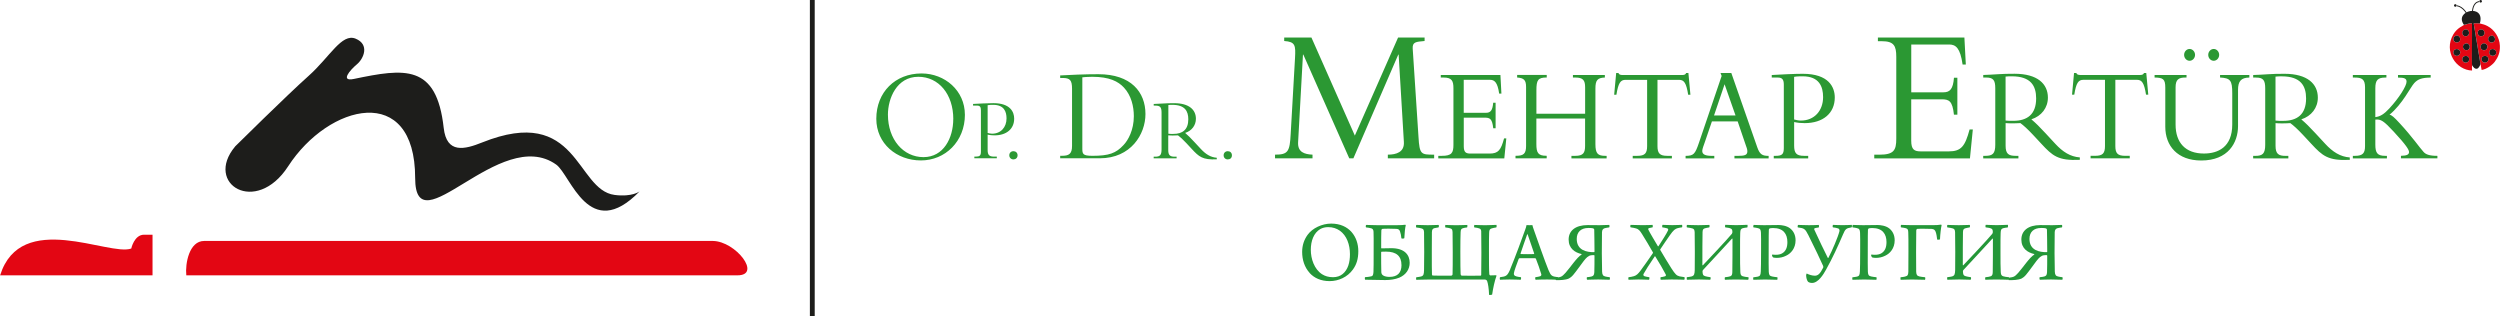 <svg xmlns="http://www.w3.org/2000/svg" id="katman_2" data-name="katman 2" width="259.56mm" height="32.83mm" viewBox="0 0 735.76 93.07"><defs><style>      .cls-1 {        stroke-width: .28px;      }      .cls-1, .cls-2 {        fill: none;        stroke: #1d1d1b;        stroke-miterlimit: 22.93;      }      .cls-1, .cls-3, .cls-4, .cls-5 {        fill-rule: evenodd;      }      .cls-2 {        stroke-width: 1.42px;      }      .cls-3 {        fill: #e30613;      }      .cls-4 {        fill: #1d1d1b;      }      .cls-5 {        fill: #2b9833;      }      .cls-6 {        fill: #249738;      }    </style></defs><g id="Layer_1" data-name="Layer 1"><path class="cls-4" d="m69.14,43.13s15.27-15.1,21.62-20.76,9.78-12.7,13.9-10.98c4.12,1.72,2.4,5.83.34,7.55-2.06,1.72-4.98,5.15-.86,4.29,14.85-3.09,24.32-4.51,26.42,14.41.86,7.72,6.18,6.35,11.32,4.29,28.34-11.34,27.52,13.92,38.95,15.44,5.15.69,7.38-1.03,7.38-1.03-14.88,15.27-20.25-4.83-24.53-7.89-16.5-11.78-41.52,24.76-41.52,3.95,0-28.18-25.43-21.91-37.4-3.43-9.45,14.57-24.78,5.17-15.61-5.83Z"></path><path class="cls-3" d="m60.05,70.92h149.75c6.73.1,14.49,10.12,7.21,10.12H54.8c-.36-3.51.87-10.12,5.25-10.12Z"></path><line class="cls-2" x1="239.05" x2="239.05" y2="93.07"></line><path class="cls-5" d="m283.96,33.74c0-7.06-5.89-12.12-12.76-12.12-7.75,0-13.31,5.53-13.31,13.33,0,7.33,6,12.27,13.13,12.27s12.95-5.57,12.95-13.49h0Zm-3.42,1.29c0,5.57-2.84,11.22-8.76,11.22s-10.47-5.18-10.47-12.51c0-4.71,2.55-11.14,8.95-11.14,6,0,10.29,5.14,10.29,12.43h0Zm34.96,7.96c0,2.27-.91,2.86-2.87,2.86h-.62v.74h11.64c9.2,0,13.46-7.1,13.46-13.02,0-6.47-4.25-11.73-13.86-11.73-1.89,0-4.11.04-6.11.12-2,.08-3.78.16-5.13.24v.75h.73c2.15,0,2.76.63,2.76,3.18v16.86h0Zm3.02-20.23c.44-.04,1.42-.16,2.91-.16,5.09,0,7.67,1.37,9.35,3.18,2.15,2.31,2.91,5.53,2.91,8.43,0,4.04-1.67,7.06-3.02,8.47-2.25,2.43-4.29,3.18-9.16,3.18-2.87,0-2.98-.55-2.98-2.16v-20.94h0Zm-27.86,16.87c.72.15,1.31.21,2.03.21,3.53,0,5.78-1.9,5.78-4.92,0-1.98-1.15-4.56-6.13-4.56-.64,0-1.79.03-2.96.08-1.17.05-2.34.13-3.01.15v.49h1.19c.84,0,1.12.41,1.12,1.36v12.17c0,1.21-.36,1.49-1.6,1.49h-.33v.49h6.61v-.49h-.79c-1.5,0-1.91-.54-1.91-1.98v-4.5h0Zm0-8.67c.57-.1,1.1-.1,1.65-.1,3.17,0,3.91,1.98,3.91,3.99,0,2.6-1.67,4.5-4.27,4.5-.45,0-.98-.13-1.29-.21v-8.18h0Zm7.59,13.54c.67,0,1.22.46,1.22,1.21s-.55,1.21-1.22,1.21-1.22-.49-1.22-1.21.52-1.21,1.22-1.21h0Zm45.6-4.66c.38.03.69.05,1.22.05.64,0,1.03-.03,1.62-.05.57.41,1.41,1.16,2.46,2.29l1.58,1.7c2.12,2.29,3.2,3.27,7.37,3.06v-.46c-1.84-.13-3.29-1.08-4.7-2.6l-1.89-2.03c-1.12-1.21-1.84-1.93-2.72-2.68,1.96-.62,3.17-2.24,3.17-4.17,0-2.62-1.98-4.58-6.4-4.58-1.55,0-2.03.03-3.01.08-.98.05-2.43.15-3.01.15v.49h.52c1.38,0,1.79.46,1.79,2.06v10.83c0,1.72-.5,2.14-1.91,2.14h-.41v.49h6.75v-.49h-.55c-1.34,0-1.91-.39-1.91-1.93v-4.35h0Zm0-8.93c.43-.05.74-.05,1.19-.05,3.68,0,4.68,1.85,4.68,4.25,0,3.09-1.74,4.3-4.39,4.3-.55,0-.91.03-1.48-.05v-8.44h0Zm17.49,13.59c-.69,0-1.22.49-1.22,1.21s.52,1.21,1.22,1.21,1.22-.44,1.22-1.21-.55-1.21-1.22-1.21h0Zm36.97,2.11l13.21-30.54h.11l1.54,25.68c.21,3.03-2.23,3.77-4.72,3.77v1.09h13.63v-1.09c-3.87,0-4.3,0-4.61-5.27l-1.7-25.95c-.11-1.94.9-2,3.5-2.23v-1.03h-7.8l-12.73,28.87-12.78-28.87h-8.01v1.03c3.29.23,3.39,1.26,3.18,5.04l-1.27,22.28c-.27,5.21-.74,6.13-4.61,6.13v1.09h11.03v-1.09c-2.39-.11-4.4-.74-4.24-3.66l1.43-25.79h.11l13.52,30.54h1.22Zm177.78-23.73h-1.01c-.26,3.32-1.17,4.29-3.08,4.29h-9.49v-14.07h11.19c1.91,0,3.24,1.03,3.92,5.89h.95l-.42-7.95h-25.46v1.09h1.17c3.55,0,4.24,1.37,4.24,4.58v24.13c0,3.43-.74,4.69-4.99,4.69h-1.49v1.09h28.16l.85-8.52h-.95c-1.33,4.92-2.44,6.46-6.15,6.46h-8.17c-1.96,0-2.86-.51-2.86-3.15v-12.18h8.96c2.17,0,3.18.46,3.61,4.52h1.01v-10.87h0Zm-135.93,7.36h-.7c-.18,2.29-.8,2.96-2.12,2.96h-6.55v-9.71h7.72c1.32,0,2.23.71,2.71,4.06h.66l-.29-5.48h-17.56v.75h.8c2.45,0,2.93.95,2.93,3.16v16.65c0,2.37-.51,3.24-3.44,3.24h-1.02v.75h19.43l.59-5.88h-.66c-.91,3.39-1.68,4.46-4.24,4.46h-5.64c-1.35,0-1.98-.36-1.98-2.17v-8.4h6.18c1.5,0,2.2.32,2.49,3.12h.7v-7.5h0Zm26.35,4.66v8.01c0,2.05-.51,2.96-2.89,2.96h-1.13v.75h10.36v-.75h-.37c-2.2,0-2.93-.63-2.93-3.43v-16.38c0-2.45.59-3.16,2.78-3.24v-.75h-9.4v.75h.7c2.27,0,2.89.79,2.89,2.88v7.77h-14.34v-6.87c0-3.04.44-3.79,3.04-3.79v-.75h-8.71v.75c2.01.16,2.63.75,2.63,2.8v17.36c0,2.25-.73,2.88-2.89,2.88h-.22v.75h9.18v-.75h-.11c-2.45,0-2.93-.91-2.93-3.47v-7.5h14.34Zm21.3-11.4h6.37c1.46,0,2.12.91,2.67,4.38h.66l-.59-6.39h-.7c-.07.47-.62.59-1.13.59h-17.6c-.26,0-.51-.04-.73-.12-.22-.08-.37-.24-.4-.47h-.7l-.59,6.39h.66c.55-3.47,1.21-4.38,2.67-4.38h6.37v19.49c0,2.13-.66,2.88-2.89,2.88h-1.35v.75h11.53v-.75h-1.35c-2.23,0-2.89-.75-2.89-2.88v-19.49h0Zm23.6,12.23h-7.57l-2.12,6.2c-.26.75-.73,1.93-.73,2.49,0,1.07.95,1.46,2.96,1.46h.59v.75h-8.45v-.75c2.38-.04,2.78-.47,3.95-3.91l6.66-19.61-.33-.87h3.18l7.65,21.9c.73,2.09,1.5,2.49,3.33,2.49v.75h-10.06v-.75h.95c2.09,0,2.85-.24,2.85-1.34,0-.63-.26-1.22-.4-1.62l-2.45-7.18h0Zm-.62-1.74l-3.22-9.19-3.11,9.19h6.33Zm17.24,1.93c1.1.24,2.01.32,3.11.32,5.42,0,8.86-2.92,8.86-7.54,0-3.04-1.76-6.98-9.4-6.98-.99,0-2.74.04-4.54.12-1.79.08-3.59.2-4.61.24v.75h1.83c1.28,0,1.72.63,1.72,2.09v18.66c0,1.85-.55,2.29-2.45,2.29h-.51v.75h10.14v-.75h-1.21c-2.31,0-2.93-.83-2.93-3.04v-6.91h0Zm0-13.3c.88-.16,1.68-.16,2.53-.16,4.87,0,6,3.04,6,6.12,0,3.99-2.56,6.91-6.55,6.91-.7,0-1.5-.2-1.98-.32v-12.55h0Zm62.24,13.61c.59.04,1.06.08,1.87.08.99,0,1.57-.04,2.49-.08.88.63,2.16,1.78,3.77,3.51l2.42,2.6c3.26,3.51,4.9,5.01,11.31,4.7v-.71c-2.82-.2-5.05-1.66-7.21-3.99l-2.89-3.12c-1.72-1.85-2.82-2.96-4.17-4.1,3-.95,4.87-3.43,4.87-6.39,0-4.02-3.04-7.02-9.81-7.02-2.38,0-3.11.04-4.61.12-1.5.08-3.73.24-4.61.24v.75h.8c2.12,0,2.74.71,2.74,3.16v16.61c0,2.64-.77,3.28-2.93,3.28h-.62v.75h10.36v-.75h-.84c-2.05,0-2.93-.59-2.93-2.96v-6.67h0Zm0-13.69c.66-.08,1.13-.08,1.83-.08,5.64,0,7.17,2.84,7.17,6.51,0,4.74-2.67,6.59-6.73,6.59-.84,0-1.39.04-2.27-.08v-12.94h0Zm32.31.95v19.49c0,2.13.66,2.88,2.89,2.88h1.35v.75h-11.53v-.75h1.35c2.23,0,2.89-.75,2.89-2.88v-19.49h-6.37c-1.46,0-2.12.91-2.67,4.38h-.66l.59-6.39h.7c.04.24.18.39.4.47.22.08.48.12.73.12h17.6c.51,0,1.06-.12,1.13-.59h.7l.59,6.39h-.66c-.55-3.47-1.21-4.38-2.67-4.38h-6.37Zm28.95-9.08c-.88,0-1.61.79-1.61,1.74s.73,1.74,1.61,1.74,1.61-.79,1.61-1.74-.73-1.74-1.61-1.74h0Zm-7.1,0c-.88,0-1.61.79-1.61,1.74s.73,1.74,1.61,1.74,1.61-.79,1.61-1.74-.73-1.74-1.61-1.74h0Zm8.97,7.66v.75c3.04.16,3.59.83,3.59,4.62v9.19c0,6.71-4.21,8.56-8.34,8.56-5.45,0-8.34-3.2-8.34-8.52v-10.97c0-2.29.88-2.88,2.89-2.88h.33v-.75h-9.4v.75c2.49.04,3.15.43,3.15,2.96v11.52c0,5.64,3.59,9.94,10.58,9.94,7.94,0,10.83-5.25,10.83-10.14v-10.65c0-2.53.88-3.59,3.33-3.63v-.75h-8.6Zm16.32,14.17c.59.04,1.06.08,1.87.08.99,0,1.57-.04,2.49-.08.88.63,2.16,1.78,3.77,3.51l2.42,2.6c3.26,3.51,4.9,5.01,11.31,4.7v-.71c-2.82-.2-5.05-1.66-7.21-3.99l-2.89-3.12c-1.72-1.85-2.82-2.96-4.17-4.1,3-.95,4.87-3.43,4.87-6.39,0-4.02-3.04-7.02-9.81-7.02-2.38,0-3.11.04-4.61.12-1.5.08-3.73.24-4.61.24v.75h.8c2.12,0,2.74.71,2.74,3.16v16.61c0,2.64-.77,3.28-2.93,3.28h-.62v.75h10.36v-.75h-.84c-2.05,0-2.93-.59-2.93-2.96v-6.67h0Zm0-13.69c.66-.08,1.13-.08,1.83-.08,5.64,0,7.17,2.84,7.17,6.51,0,4.74-2.67,6.59-6.73,6.59-.84,0-1.39.04-2.27-.08v-12.94h0Zm47.65,24.07v-.75c-2.49,0-3.44-.47-4.06-1.14-1.21-1.3-3.26-4.38-7.1-8.52-1.61-1.74-2.27-2.33-2.93-2.45,3.84-3.16,6.15-8.09,7.28-9.31,1.1-1.18,2.23-1.58,4.83-1.62v-.75h-9.62v.75c1.98,0,2.52.32,2.52,1.22,0,1.26-2.23,4.81-5.09,7.89-1.54,1.66-2.67,2.37-4.1,2.53v-8.52c0-2.37.73-3.12,2.93-3.12h.33v-.75h-9.88v.75h.66c1.94,0,2.93.47,2.93,2.84v17.32c0,2.01-.59,2.88-2.93,2.88h-.66v.75h10.03v-.75h-.48c-2.27,0-2.93-.79-2.93-3.28v-7.38c1.61-.2,2.49.39,5.42,3.55,3.7,3.99,4.5,5.33,4.5,6,0,.75-.69,1.07-2.38,1.1v.75h10.72Z"></path><path class="cls-3" d="m44.88,81.04H0c6.08-19.44,32.12-5.52,38.6-7.89,0,0,.86-4.07,3.77-4.07s2.49,0,2.49,0v11.97Z"></path><g><path class="cls-3" d="m730.38,17.6c-.2-1.44,1.85-1.52,1.99-.33.16,1.4-1.81,1.58-1.99.33h0Zm4.23-1.79c.47-1.26-1.41-1.91-1.88-.78-.56,1.37,1.44,1.95,1.88.78h0Zm-3.85-2.98c.59-.23,1.13.2,1.27.58.21.58-.12,1.2-.62,1.34-1.36.36-1.84-1.45-.65-1.92h0Zm2.3-2.27c-.34.14-.38.09-.57.41-.49.81.23,1.8,1.19,1.49,1.27-.42.53-2.37-.62-1.89h0Zm-3.1-1.85c1.32-.34,1.76,1.56.6,1.92-.62.19-1.15-.13-1.28-.65-.18-.69.17-1.14.68-1.27h0Zm.1,10.16l.33,1.72c1.52-.2,3.24-1.57,3.85-2.4.93-1.27,1.61-2.63,1.52-4.73-.11-2.53-1.64-4.71-3.61-5.77-.88-.47-1.28-.52-2.28-.79-.49-.04-1.34-.11-1.82,0l2.01,11.97Z"></path><path class="cls-3" d="m724.72,17.67c-.27-1.38,1.74-1.64,1.96-.48.27,1.46-1.72,1.67-1.96.48h0Zm-.73-1.8c.59-1.3-1.32-1.98-1.81-.88-.58,1.33,1.29,2.01,1.81.88h0Zm2.84-1.73c-.4,1.15-2.23.69-1.88-.67.11-.41.64-.83,1.28-.63.47.14.82.67.6,1.31h0Zm-4.08-3.58c-.28.15-.39.13-.55.44-.47.94.46,1.77,1.29,1.42,1.29-.55.27-2.42-.74-1.86h0Zm2.67-1.83c1.34-.43,1.76,1.57.59,1.91-1.28.37-1.88-1.49-.59-1.91h0Zm-.22-1.42c-.11.26-1.96.78-3.16,2.84-2.91,5,.85,10.5,5.53,10.61,0-.4-.09-1.22.04-1.54-.16-.56-.04-5.17-.04-6.18,0-2.05.02-4.11,0-6.16-.98-.12-1.66.42-2.36.43Z"></path><path class="cls-4" d="m725.19,7.3c.7-.01,1.38-.55,2.36-.43.03,2.05,0,4.11,0,6.16,0,1.01-.12,5.62.04,6.18.25.4.71,1.14,1.4,1.02.52-.1.86-.81,1.06-1.36l-2.01-11.97c.48-.11,1.32-.04,1.82,0,1.73-5.97-7.78-3.86-4.68.41Z"></path><path class="cls-4" d="m734.61,15.8c.47-1.26-1.41-1.91-1.88-.78-.56,1.37,1.44,1.95,1.88.78Z"></path><path class="cls-4" d="m730.75,12.82c-1.19.47-.71,2.28.65,1.92.5-.13.83-.75.62-1.34-.14-.38-.68-.81-1.27-.58Z"></path><path class="cls-4" d="m722.75,10.55c-.28.15-.39.13-.55.44-.47.94.46,1.77,1.29,1.42,1.29-.55.27-2.42-.74-1.86Z"></path><path class="cls-4" d="m729.96,8.7c-.5.13-.85.58-.68,1.27.13.52.66.84,1.28.65,1.16-.36.72-2.26-.6-1.92Z"></path><path class="cls-4" d="m730.38,17.6c.17,1.24,2.15,1.07,1.99-.33-.14-1.19-2.19-1.11-1.99.33Z"></path><path class="cls-4" d="m733.05,10.55c-.34.14-.38.09-.57.41-.49.81.23,1.8,1.19,1.49,1.27-.42.53-2.37-.62-1.89Z"></path><path class="cls-4" d="m723.99,15.87c.59-1.3-1.32-1.98-1.81-.88-.58,1.33,1.29,2.01,1.81.88Z"></path><path class="cls-4" d="m724.72,17.67c.24,1.19,2.22.98,1.96-.48-.21-1.16-2.23-.9-1.96.48Z"></path><path class="cls-4" d="m725.41,8.72c-1.29.41-.69,2.28.59,1.91,1.17-.34.75-2.33-.59-1.91Z"></path><path class="cls-4" d="m726.83,14.14c.22-.63-.13-1.16-.6-1.31-.63-.19-1.17.23-1.28.63-.35,1.36,1.47,1.82,1.88.67Z"></path><path class="cls-1" d="m726.1,4.04c-.31,1.07-.03.09-.03.09,0,0-1.07-2.15-3.01-2.45"></path><path class="cls-1" d="m727.67,3.33c.31,1.07.03.09.03.09,0,0,0-2.65,1.94-2.95"></path><path class="cls-4" d="m722.64,1.23c.21,0,.38.17.38.38s-.17.38-.38.38-.38-.17-.38-.38.17-.38.38-.38Z"></path><path class="cls-4" d="m730.1,0c.21,0,.38.17.38.38s-.17.38-.38.38-.38-.17-.38-.38.17-.38.38-.38Z"></path></g><g><path class="cls-6" d="m385.47,80.37c-1.56-1.72-2.24-3.9-2.24-6.24,0-1.92.57-3.59,1.61-5.02,1.43-1.98,4.26-3.3,6.94-3.3,5.3,0,7.98,3.88,7.98,8.11,0,2.29-.52,3.93-1.59,5.41-1.61,2.24-4.24,3.41-6.84,3.41s-4.52-.91-5.88-2.37Zm9.65.31c1.61-1.3,2.18-3.46,2.18-5.85,0-2.81-.94-5.51-2.99-6.94-.94-.65-2.05-1.04-3.41-1.04-.91,0-1.69.21-2.34.57-1.9,1.12-2.78,3.46-2.78,6.11s1.01,5.69,3.3,7.18c.91.57,1.92.88,3.25.88,1.09,0,2.11-.34,2.78-.91Z"></path><path class="cls-6" d="m403.49,81.36c.57-.13.65-.39.73-1.33.05-.81.05-3.17.05-5.95,0-3.25.03-4.89-.03-5.85-.03-.7-.31-.94-.73-1.04-.39-.1-.94-.21-1.48-.26-.13-.13-.08-.62.03-.73.7,0,1.92.08,3.28.08h5.75c1.14,0,2.03-.05,2.47-.13.08-.03.18.1.16.18-.18.62-.36,2.34-.42,3.77-.08.13-.7.18-.86.05-.08-.83-.21-1.48-.39-1.98-.18-.57-.47-.78-1.12-.81-.94-.05-3.33-.08-4.08,0-.18,0-.31.31-.31.44-.05.99-.05,2.91-.05,5.2,0,.05.05.1.1.1.7-.03,1.79-.05,2.91-.05,3.93,0,5.38,2.03,5.38,4.29,0,1.9-1.07,3.54-3.07,4.39-1.22.49-2.6.7-4.16.7-1.17,0-4.19-.1-5.88-.1-.1-.08-.13-.65-.03-.75.6-.05,1.3-.1,1.74-.23Zm8.97-3.35c0-2.55-1.4-3.95-4.55-3.95-.44,0-1.07,0-1.3.03-.08,0-.13.1-.13.18,0,1.64,0,4.76.05,5.85.03.42.21.75.55.96.42.29,1.2.42,1.85.42,2.39,0,3.54-1.25,3.54-3.48Z"></path><path class="cls-6" d="m416.83,66.2c.94,0,2.03.08,3.35.08,1.4,0,2.44-.08,3.22-.08.1.08.1.65-.03.73-.44.08-.91.16-1.25.23-.49.16-.68.42-.7,1.2-.03.47-.03,3.82-.03,5.72,0,3.67,0,5.8.05,6.71.03.16.08.29.18.31.18.05,2.39.03,5.46.03.23,0,.39-.16.42-.39.05-.91.05-4.34.05-6.6,0-2.52-.03-5.3-.05-5.77-.05-.68-.1-.99-.62-1.14-.39-.16-.81-.18-1.51-.29-.08-.16-.08-.62.03-.73.78,0,1.64.08,3.17.08,1.43,0,2.42-.08,3.25-.08.08.1.05.62-.05.73-.44.05-.94.13-1.22.23-.52.16-.65.42-.68,1.2-.05.47-.08,3.77-.08,5.67,0,3.64.03,5.69.08,6.68,0,.13.13.36.34.42,1.77,0,3.77.03,5.54,0,.05,0,.16-.08.18-.18.03-.62.05-2.81.05-6.5,0-2.11-.03-5.9-.05-6.4-.03-.39-.16-.68-.52-.81-.36-.16-.86-.23-1.51-.31-.1-.13-.08-.62.03-.73.6,0,1.82.08,3.17.08,1.17,0,2.57-.1,3.3-.1.08.1.1.65-.03.75-.57.1-1.07.18-1.38.29-.57.18-.7.47-.73,1.33-.05.91-.05,2.5-.05,5.59,0,2.26,0,5.46.1,6.6.03.1.16.31.31.31.47,0,1.38-.03,1.72-.05.05.03.08.16.08.18-.52,1.4-1.01,3.67-1.27,5.49-.08.13-.81.18-.91.1-.05-1.74-.31-3.38-.57-4.06-.03-.1-.26-.44-.65-.44h-16.72c-1.64,0-2.86.08-3.48.08-.08-.1-.08-.68,0-.75.62-.1,1.04-.13,1.4-.23.75-.23.83-.62.88-1.82.03-.88.05-3.09.05-5.36,0-2.52-.03-5.38-.05-5.85-.05-.68-.16-.94-.65-1.09-.39-.16-.99-.23-1.66-.31-.08-.16-.08-.62.03-.73Z"></path><path class="cls-6" d="m444.49,79.17c1.33-3.15,3.77-9.78,4.34-11.44.21-.55.39-1.12.44-1.48.1,0,.42.03.86.03.52,0,.78-.03.86-.03.1.39.23.86.42,1.35.52,1.48,3.41,9.72,4.32,11.88.75,1.74.94,1.87,2.81,2.11.1.08.03.65-.05.75-.68-.03-2-.08-3.17-.08-1.27,0-2.86.05-3.41.08-.08-.1-.13-.65-.03-.75.57-.08,1.04-.16,1.43-.29.34-.16.36-.42.29-.65-.31-1.12-1.09-3.3-1.56-4.47-.03-.08-.18-.18-.23-.18-.36-.03-1.27,0-2.44,0-1.66,0-1.85-.03-2.16,0-.1,0-.23.16-.26.23-.52,1.4-1.35,3.59-1.4,4.21-.03.44.03.73.83.94.31.08.75.16,1.25.21.08.1.03.65-.05.75-.55,0-1.87-.08-3.33-.08s-2.29.08-2.78.08c-.1-.1-.1-.65,0-.75,1.87-.23,2.18-.42,3.04-2.42Zm4.97-10.19c-.44,1.3-1.51,4.24-1.95,5.62,0,.1.03.16.1.18.26.03,1.09.03,2.08.03.62,0,1.48,0,1.74-.03.05,0,.13-.1.08-.21-.52-1.61-1.51-4.5-1.92-5.62-.03,0-.1-.03-.13.03Z"></path><path class="cls-6" d="m472.39,67.13c-.6.16-.88.49-.91,1.22-.03.81-.05,3.51-.05,6.19,0,1.43.05,4.81.08,5.41.05.99.31,1.27.94,1.43.29.08.83.16,1.3.21.1.1.08.68-.03.75-.55,0-2.16-.08-3.33-.08-1.4,0-2.73.08-3.28.08-.13-.08-.16-.65-.05-.75.68-.08.96-.1,1.35-.21.57-.18.75-.39.81-1.27.05-.91.05-3.46.05-4.86,0-.05-.08-.16-.13-.16-.39,0-.52,0-.86.05-.78.08-1.48.75-2.21,1.72-.94,1.22-2.08,2.89-3.04,4.03-.49.57-.88.86-1.27,1.07-.96.47-2.7.52-3.8.49-.13-.05-.18-.62-.1-.7,1.59-.21,1.77-.23,2.89-1.46,1.38-1.53,3.33-4.55,4.71-5.36.03-.03.03-.1-.03-.16-1.92-.44-3.77-1.64-3.77-4.26s2.03-4.26,5.59-4.26c1.09,0,2.11.03,3.54.03.78,0,2.21-.08,2.81-.08.1.05.13.62,0,.73-.47.08-.81.1-1.2.21Zm-4.91-.03c-2.16,0-3.43,1.17-3.43,3.22,0,3.38,2.96,3.93,5.1,3.9.05,0,.13-.08.13-.16-.03-1.77-.03-5.43-.08-6.45,0-.1-.08-.29-.23-.36-.29-.13-1.01-.16-1.48-.16Z"></path><path class="cls-6" d="m495.69,82.34c-.55,0-1.95-.1-3.74-.08-1.56.03-2.76.08-3.17.08-.1-.08-.13-.68-.03-.75.39-.05.86-.13,1.25-.26.31-.08.39-.31.21-.62-.42-.88-1.98-3.54-3.04-5.23-.03-.05-.13-.08-.16-.03-1.59,2.34-2.86,4.34-3.28,5.15-.13.23-.13.62.34.73.34.1.81.18,1.33.26.1.1.03.68-.08.75-.68,0-2.21-.1-3.15-.08-1.25.03-2.26.08-2.86.08-.1-.08-.1-.68,0-.75.52-.05,1.12-.16,1.59-.31.75-.23,1.2-.68,1.9-1.59,1.17-1.53,2.6-3.67,3.67-5.2.03-.05.03-.16,0-.21-.94-1.64-2.26-3.93-3.2-5.38-.6-.91-.88-1.43-1.85-1.69-.42-.13-.91-.21-1.51-.29-.16-.1-.1-.65,0-.73,1.01,0,1.98.08,3.46.08,1.4,0,2.63-.05,2.96-.08.13.08.13.62.03.73-.44.08-.83.16-1.04.21-.23.08-.26.29-.21.44.34.75,2,3.51,2.83,4.91.03.03.13.05.16,0,1.12-1.69,2.39-3.74,2.78-4.58.13-.31.18-.57-.23-.7-.52-.16-1.01-.21-1.43-.29-.05-.13-.03-.65.1-.73.65,0,1.66.08,2.86.08,1.4,0,2.42-.08,2.86-.08.08.08.1.65,0,.73-.39.05-.88.13-1.25.23-.75.21-1.25.52-2.39,2.18-.94,1.33-1.85,2.68-2.76,4.06-.05.05-.05.13,0,.21.94,1.56,2.29,3.9,3.25,5.36,1.2,1.85,1.56,2.16,2.42,2.39.47.1.81.16,1.43.23.13.08.08.68-.05.75Z"></path><path class="cls-6" d="m497.87,81.36c.75-.23.86-.65.91-1.85,0-.88.03-3.07.03-5.33,0-2.52-.03-5.38-.05-5.82-.05-.68-.16-.96-.65-1.12-.42-.13-.91-.21-1.64-.31-.08-.13-.08-.62.03-.73.73,0,1.59.08,3.33.08,1.46,0,2.5-.08,3.25-.08.1.1.08.65-.03.73-.44.08-.96.16-1.27.26-.52.16-.68.39-.7,1.17-.05.88-.05,7.1-.05,9.67.03.08.1.08.16.03.68-.7,7.44-7.88,8.53-9.26.05-.08.1-.26.13-.34.03-.16,0-.31,0-.42-.03-.42-.16-.68-.55-.81-.34-.16-.86-.21-1.53-.31-.1-.1-.1-.65.03-.75.55,0,1.82.1,3.2.1,1.3,0,2.73-.1,3.28-.1.08.1.08.65-.03.78-.49.08-1.04.1-1.38.23-.57.21-.65.49-.7,1.38-.05.91-.05,2.39-.05,5.49,0,2.24,0,5.12.08,6.06.05.73.21,1.04.7,1.2.39.13.91.21,1.69.29.08.1.03.7-.1.75-.73,0-1.56-.08-3.46-.08-1.4,0-2.68.05-3.35.08-.1-.1-.1-.65,0-.75.6-.05,1.25-.16,1.59-.29.42-.16.55-.52.57-1.2.05-.91.05-8.14.05-9.78,0-.08-.1-.18-.16-.08-.21.29-8.24,8.89-8.45,9.15-.16.13-.21.31-.21.47.03.88.13,1.25.81,1.43.36.1.86.21,1.53.29.1.13.05.68-.08.75-1.2-.03-2.16-.08-3.33-.08s-2.91.05-3.51.08c-.08-.1-.1-.65-.03-.75.62-.08,1.09-.13,1.43-.23Z"></path><path class="cls-6" d="m521.53,75.14c0-.1.05-.21.1-.23.23.05.62.08,1.01.08.78,0,1.3-.13,1.82-.39,1.2-.68,1.59-1.87,1.59-3.35,0-2.39-1.2-4.13-4.16-4.13-.26,0-.91.03-1.09.13-.08.05-.18.18-.21.36-.03.6-.05,1.95-.05,6.16,0,2.96-.03,4.94.03,6.27.08.94.23,1.14.96,1.33.39.1.94.16,1.56.23.1.1.05.68-.03.75-.75,0-2.57-.08-3.59-.08-1.2,0-2.81.08-3.41.08-.1-.1-.1-.65-.03-.73.55-.08,1.07-.13,1.38-.21.62-.18.75-.47.81-1.51.05-.88.08-3.02.08-5.82,0-2.99.03-4.76-.03-5.56-.05-.91-.21-1.22-.94-1.38-.34-.08-.75-.16-1.27-.21-.1-.13-.03-.65.05-.73.42,0,1.85.08,3.07.08,1.56,0,2.68-.05,4.21-.05.88,0,2.44.18,3.46.99.86.68,1.61,1.79,1.61,3.51,0,2.39-1.4,3.88-2.76,4.52-.91.47-1.85.65-2.73.65-.44,0-.81-.03-1.12-.13-.16-.1-.31-.49-.34-.62Z"></path><path class="cls-6" d="m534.11,81.15c.94,0,1.59-.57,2.5-2.42.03-.08,0-.34-.03-.44-.39-.94-2.96-6.34-4.37-9.1-.96-1.9-1.22-2-3.09-2.26-.1-.13-.03-.65.05-.73.49,0,2,.08,3.2.08,1.4,0,2.6-.05,2.91-.08.1.13.1.68,0,.75-.42.08-.96.13-1.14.21-.21.08-.23.29-.16.44.75,1.72,3.48,7.38,3.98,8.32.03.05.13.05.16-.03,1.12-2.11,2.89-6.29,3.25-7.83.08-.36-.05-.73-.39-.83-.36-.13-.88-.23-1.53-.31-.13-.08-.08-.68.03-.73.94.03,1.72.08,2.83.08s1.98-.05,2.68-.08c.1.05.08.68-.03.73-1.66.26-1.85.49-2.55,2.11-1.51,3.51-3.09,6.97-4.97,10.32-.78,1.43-2.31,3.93-4.13,3.93-.49,0-.88-.13-1.17-.34-.34-.36-.57-1.25-.57-1.92,0-.13.1-.44.16-.52.68.36,1.66.65,2.39.65Z"></path><path class="cls-6" d="m550.7,75.14c0-.1.05-.21.1-.23.23.05.62.08,1.01.08.78,0,1.3-.13,1.82-.39,1.2-.68,1.59-1.87,1.59-3.35,0-2.39-1.2-4.13-4.16-4.13-.26,0-.91.03-1.09.13-.08.05-.18.18-.21.36-.03.6-.05,1.95-.05,6.16,0,2.96-.03,4.94.03,6.27.08.94.23,1.14.96,1.33.39.1.94.16,1.56.23.1.1.05.68-.03.75-.75,0-2.57-.08-3.59-.08-1.2,0-2.81.08-3.41.08-.1-.1-.1-.65-.03-.73.55-.08,1.07-.13,1.38-.21.62-.18.75-.47.81-1.51.05-.88.08-3.02.08-5.82,0-2.99.03-4.76-.03-5.56-.05-.91-.21-1.22-.94-1.38-.34-.08-.75-.16-1.27-.21-.1-.13-.03-.65.05-.73.42,0,1.85.08,3.07.08,1.56,0,2.68-.05,4.21-.05.88,0,2.44.18,3.46.99.86.68,1.61,1.79,1.61,3.51,0,2.39-1.4,3.88-2.76,4.52-.91.47-1.85.65-2.73.65-.44,0-.81-.03-1.12-.13-.16-.1-.31-.49-.34-.62Z"></path><path class="cls-6" d="m560.74,81.38c.73-.18.86-.44.91-1.38.03-.94.03-2.81.03-5.93,0-2.86,0-4.78-.05-5.59-.03-.86-.1-1.09-.68-1.3-.36-.1-.81-.18-1.48-.26-.08-.08-.05-.65.03-.73.52,0,1.82.08,3.2.08h6.11c1.01,0,1.95-.05,2.47-.16.08,0,.18.13.16.21-.18.62-.42,2.68-.47,4.11-.1.13-.7.16-.83.08-.08-.73-.23-1.69-.44-2.26-.23-.57-.49-.83-1.22-.88-.94-.03-3.46-.08-4.21,0-.18.03-.29.31-.29.47-.03,1.51-.05,4.45-.05,6.27,0,1.98.03,4.45.03,5.88.05.83.21,1.2.96,1.38.47.1.96.16,1.66.23.08.1.08.65-.03.75-.83,0-2.44-.08-3.82-.08s-2.44.08-3.35.08c-.05-.08-.08-.68,0-.75.6-.05,1.07-.13,1.38-.21Z"></path><path class="cls-6" d="m574.52,81.36c.75-.23.86-.65.91-1.85,0-.88.03-3.07.03-5.33,0-2.52-.03-5.38-.05-5.82-.05-.68-.16-.96-.65-1.12-.42-.13-.91-.21-1.64-.31-.08-.13-.08-.62.03-.73.73,0,1.59.08,3.33.08,1.46,0,2.5-.08,3.25-.08.1.1.08.65-.03.73-.44.08-.96.16-1.27.26-.52.16-.68.39-.7,1.17-.05.88-.05,7.1-.05,9.67.03.08.1.08.16.03.68-.7,7.44-7.88,8.53-9.26.05-.08.1-.26.13-.34.03-.16,0-.31,0-.42-.03-.42-.16-.68-.55-.81-.34-.16-.86-.21-1.53-.31-.1-.1-.1-.65.03-.75.55,0,1.82.1,3.2.1,1.3,0,2.73-.1,3.28-.1.08.1.08.65-.03.78-.49.08-1.04.1-1.38.23-.57.21-.65.49-.7,1.38-.05.91-.05,2.39-.05,5.49,0,2.24,0,5.12.08,6.06.05.73.21,1.04.7,1.2.39.13.91.21,1.69.29.08.1.03.7-.1.75-.73,0-1.56-.08-3.46-.08-1.4,0-2.68.05-3.35.08-.1-.1-.1-.65,0-.75.6-.05,1.25-.16,1.59-.29.42-.16.55-.52.57-1.2.05-.91.05-8.14.05-9.78,0-.08-.1-.18-.16-.08-.21.29-8.24,8.89-8.45,9.15-.16.13-.21.31-.21.47.03.88.13,1.25.81,1.43.36.1.86.21,1.53.29.1.13.05.68-.08.75-1.2-.03-2.16-.08-3.33-.08s-2.91.05-3.51.08c-.08-.1-.1-.65-.03-.75.62-.08,1.09-.13,1.43-.23Z"></path><path class="cls-6" d="m605.64,67.13c-.6.16-.88.49-.91,1.22-.03.81-.05,3.51-.05,6.19,0,1.43.05,4.81.08,5.41.05.99.31,1.27.94,1.43.29.08.83.16,1.3.21.1.1.08.68-.03.75-.55,0-2.16-.08-3.33-.08-1.4,0-2.73.08-3.28.08-.13-.08-.16-.65-.05-.75.68-.08.96-.1,1.35-.21.57-.18.75-.39.81-1.27.05-.91.05-3.46.05-4.86,0-.05-.08-.16-.13-.16-.39,0-.52,0-.86.05-.78.08-1.48.75-2.21,1.72-.94,1.22-2.08,2.89-3.04,4.03-.49.57-.88.86-1.27,1.07-.96.47-2.7.52-3.8.49-.13-.05-.18-.62-.1-.7,1.59-.21,1.77-.23,2.89-1.46,1.38-1.53,3.33-4.55,4.71-5.36.03-.03.03-.1-.03-.16-1.92-.44-3.77-1.64-3.77-4.26s2.03-4.26,5.59-4.26c1.09,0,2.11.03,3.54.03.78,0,2.21-.08,2.81-.08.1.05.13.62,0,.73-.47.08-.81.1-1.2.21Zm-4.91-.03c-2.16,0-3.43,1.17-3.43,3.22,0,3.38,2.96,3.93,5.1,3.9.05,0,.13-.08.13-.16-.03-1.77-.03-5.43-.08-6.45,0-.1-.08-.29-.23-.36-.29-.13-1.01-.16-1.48-.16Z"></path></g></g></svg>